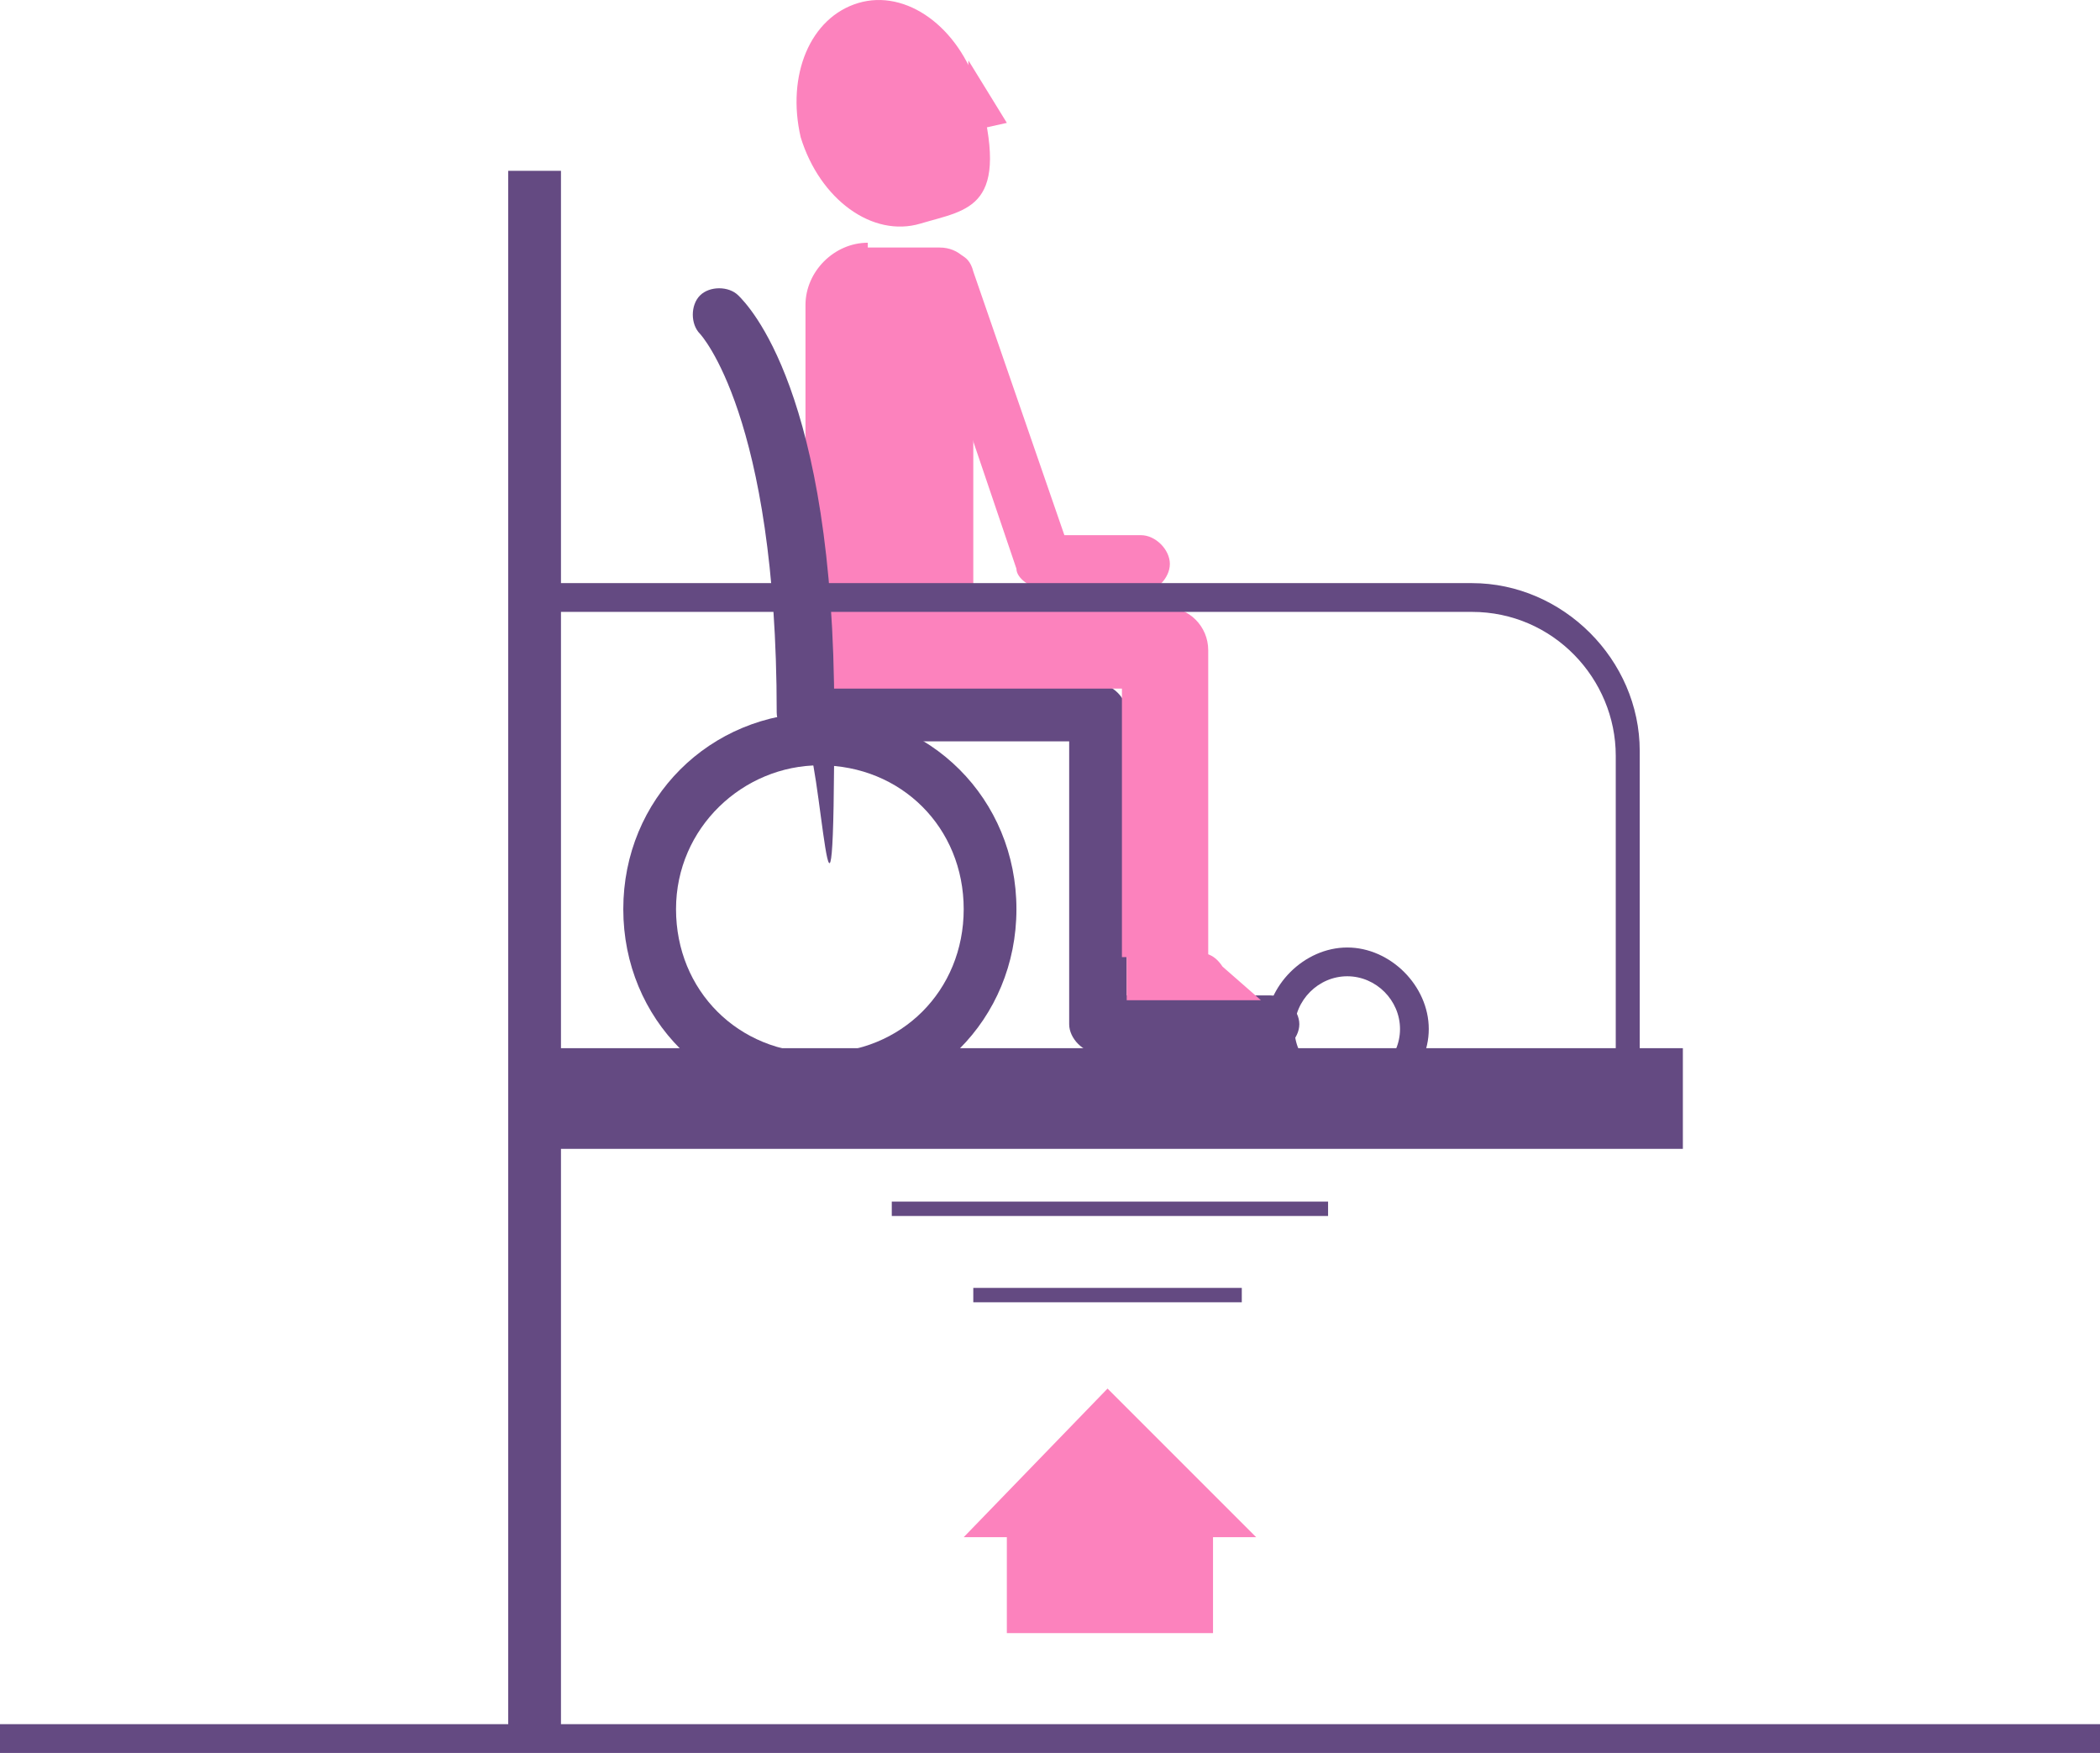 <?xml version="1.0" encoding="utf-8"?>
<!-- Generator: Adobe Illustrator 25.2.1, SVG Export Plug-In . SVG Version: 6.00 Build 0)  -->
<svg version="1.1" id="Calque_1" xmlns="http://www.w3.org/2000/svg" xmlns:xlink="http://www.w3.org/1999/xlink" x="0px" y="0px"
	 viewBox="0 0 180 150.259" enable-background="new 0 0 180 150.259" xml:space="preserve">
<rect x="45.616" y="89.848" fill="#644A82" width="98.63" height="8.63"/>
<rect x="43.562" y="14.642" fill="#644A82" width="4.521" height="134.384"/>
<rect y="147.793" fill="#644A82" width="180" height="2.466"/>
<path fill="#644A82" d="M70.274,94.779c-9.452,0-16.849-7.397-16.849-16.849s7.397-16.849,16.849-16.849s16.849,7.397,16.849,16.849
	S79.726,94.779,70.274,94.779z M70.274,65.601c-6.575,0-12.329,5.342-12.329,12.329c0,6.986,5.342,12.329,12.329,12.329
	s12.329-5.342,12.329-12.329C82.603,70.944,77.26,65.601,70.274,65.601z"/>
<path fill="#644A82" d="M115.48,95.19c-3.699,0-6.986-3.288-6.986-6.986s3.288-6.986,6.986-6.986s6.986,3.288,6.986,6.986
	S119.178,95.19,115.48,95.19z M115.48,83.684c-2.466,0-4.521,2.055-4.521,4.521c0,2.466,2.055,4.521,4.521,4.521
	c2.466,0,4.521-2.055,4.521-4.521C120,85.738,117.945,83.684,115.48,83.684z"/>
<path fill="#644A82" d="M108.493,90.259H94.11c-1.233,0-2.466-1.233-2.466-2.466V63.546H69.452c-1.233,0-2.466-1.233-2.466-2.466
	c0-1.233,1.233-2.466,2.466-2.466H94.11c1.233,0,2.466,1.233,2.466,2.466v24.247h12.329c1.233,0,2.466,1.233,2.466,2.466
	c0,1.233-1.233,2.466-2.466,2.466H108.493z"/>
<path fill="#FC82BD" d="M74.384,21.218h6.164c1.644,0,2.877,1.233,2.877,2.877v31.233H69.041V26.149
	c0-2.877,2.466-5.342,5.342-5.342V21.218z"/>
<path fill="#FC82BD" d="M103.151,82.04h-6.986V59.026h-25.48V52.04h29.178c2.055,0,3.699,1.644,3.699,3.699v26.712L103.151,82.04z"
	/>
<path fill="#FC82BD" d="M97.397,50.396h-8.219c-0.822,0-2.055-0.822-2.055-1.644l-8.219-24.247c0-1.233,0-2.466,1.644-2.877
	c1.233,0,2.466,0,2.877,1.644l7.808,22.603h6.575c1.233,0,2.466,1.233,2.466,2.466s-1.233,2.466-2.466,2.466L97.397,50.396z"/>
<path fill="#FC82BD" d="M83.836,7.656c2.877,10.274-0.822,10.274-4.932,11.507c-4.11,1.233-8.63-2.055-10.274-7.397
	c-1.233-5.342,0.822-10.274,4.932-11.507S82.192,2.314,83.836,7.656z"/>
<polygon fill="#FC82BD" points="83.014,5.19 86.301,10.533 82.603,11.355 "/>
<path fill="#FC82BD" d="M96.164,81.629h5.753c1.233,0,2.055,0,2.877,1.233l3.288,2.877H96.575v-4.11H96.164z"/>
<path fill="#644A82" d="M69.041,63.546c-1.233,0-2.466-1.233-2.466-2.466C66.575,35.601,60,28.615,60,28.615
	c-0.822-0.822-0.822-2.466,0-3.288c0.822-0.822,2.466-0.822,3.288,0c0.822,0.822,8.219,8.219,8.219,35.753
	S70.274,63.546,69.041,63.546L69.041,63.546z"/>
<path fill="#644A82" d="M140.959,92.314h-2.466V64.779c0-6.575-5.342-12.329-12.329-12.329H45.616v-2.466h80.548
	c7.808,0,14.384,6.575,14.384,14.384v27.534L140.959,92.314z"/>
<polygon fill="#FC82BD" points="107.671,131.766 94.932,119.026 82.603,131.766 86.301,131.766 86.301,139.985 103.973,139.985 
	103.973,131.766 "/>
<rect x="76.438" y="102.999" fill="#644A82" width="37.397" height="1.233"/>
<rect x="83.425" y="110.396" fill="#644A82" width="23.014" height="1.233"/>
</svg>
